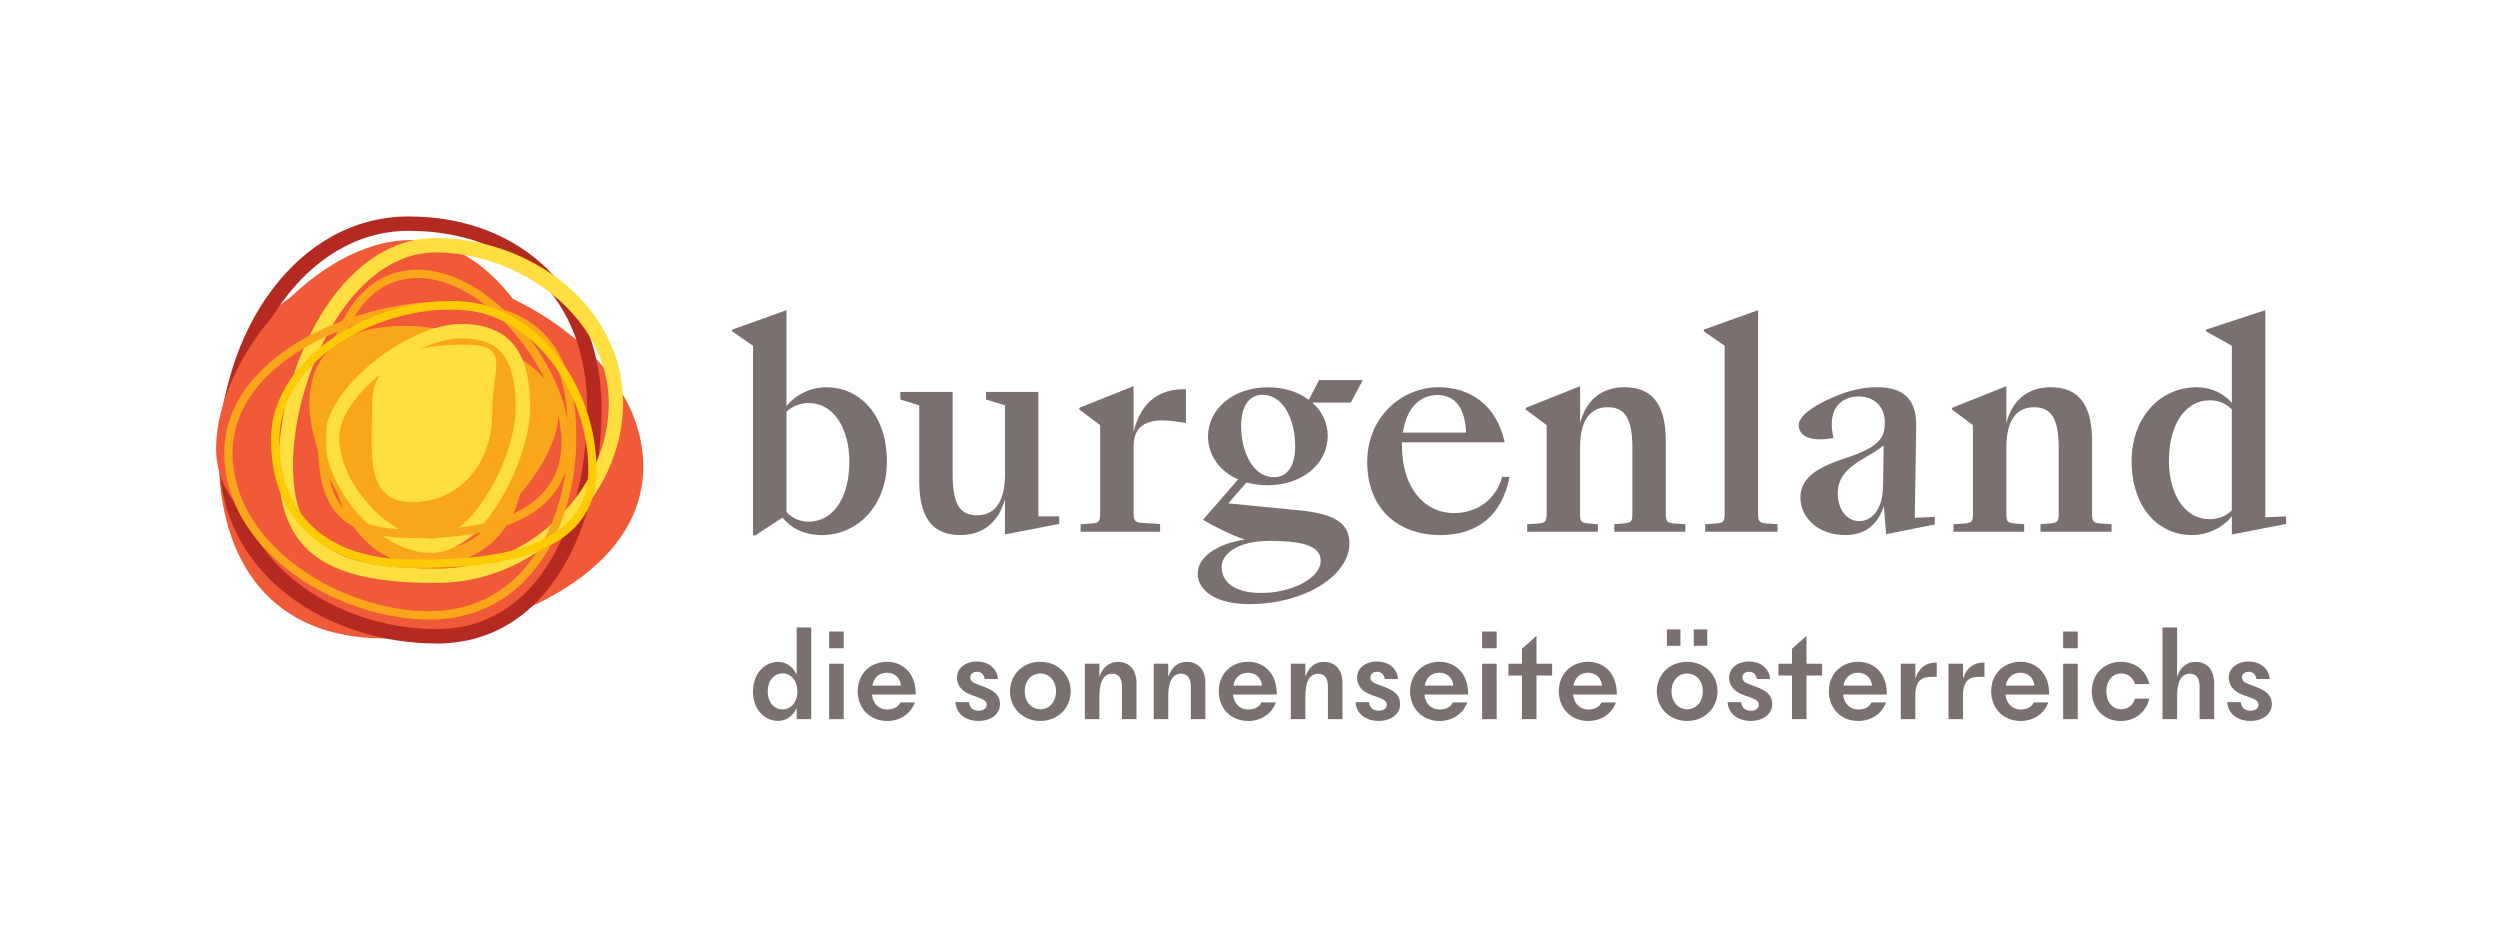<?xml version="1.0" encoding="UTF-8"?>
<svg xmlns="http://www.w3.org/2000/svg" id="Ebene_1" version="1.1" viewBox="0 0 504.57 188.22" width="300" height="112">
  <defs>
    <style>
      .st0 {
        fill: #ffcb05;
      }

      .st1 {
        fill: #ffde40;
      }

      .st2 {
        fill: #faa61a;
      }

      .st3 {
        fill: #f15a38;
      }

      .st4 {
        fill: #7b7070;
      }

      .st5 {
        fill: #b42a20;
      }
    </style>
  </defs>
  <path class="st4" d="M437.75,92.91c0-7.47,3.43-12.19,8.2-12.19,1.52,0,3.2.45,4.49,1.85v20.34c-1.24,1.35-3.03,1.8-4.61,1.8-4.72,0-8.09-4.89-8.09-11.8M442.36,107.91c3.31,0,6.24-1.52,8.09-3.76v3.65l10.96-2.13v-1.52l-4.21.17v-41.8l-11.97,3.93v.34l5.22,2.92v11.52c-1.63-1.91-4.21-3.15-7.08-3.15-7.42,0-13.15,6.12-13.15,14.89,0,9.44,5.45,14.94,12.14,14.94M394.26,107.24h14.27v-1.52l-1.46-.11c-1.97-.17-2.13-.28-2.13-2.08v-13.26c0-6.24,2.58-8.15,5.56-8.15,3.15,0,5,1.74,5,8.09v13.32c0,1.8-.23,1.91-2.14,2.08l-1.52.11v1.52h14.33v-1.52l-1.74-.11c-1.91-.11-2.19-.28-2.19-2.08v-14.61c0-8.09-3.32-10.84-8.37-10.84-4.55,0-7.75,2.58-8.93,7.25v-7.47l-10.96,4.38v.34l4.21,3.15v17.81c0,1.8-.28,1.97-2.19,2.08l-1.74.11v1.52-.01ZM375.28,105.1c-2.87,0-4.38-2.81-4.38-5.56,0-3.32,2.02-5.23,5.39-7.19,1.74-1.01,2.64-1.52,3.88-2.53l-.11,8.09c-.06,5.22-2.53,7.19-4.78,7.19M372.35,107.91c3.48,0,6.4-1.46,7.87-5.84l.45,5.67,9.83-1.97v-1.52l-4.04.17.28-18.43c.11-6.07-3.15-7.92-8.03-7.92-3.54,0-6.8,1.12-9.61,2.42-3.43,1.57-6.07,3.48-6.07,5.23,0,1.52,1.24,2.87,4.16,2.87.79,0,1.74-.06,2.87-.28-1.29-5.17.96-8.37,5.06-8.37,3.32,0,5.28,2.25,5.28,5.11,0,2.7-.51,4.72-6.69,6.91-4.38,1.52-10.34,3.2-10.34,8.37,0,4.16,3.71,7.58,8.99,7.58M344.15,107.24h14.61v-1.52l-1.74-.11c-1.91-.11-2.19-.28-2.19-2.08v-41.01l-10.96,3.93v.34l4.21,2.92v33.82c0,1.8-.28,1.97-2.19,2.08l-1.74.11v1.52ZM308.22,107.24h14.27v-1.52l-1.46-.11c-1.97-.17-2.13-.28-2.13-2.08v-13.26c0-6.24,2.58-8.15,5.56-8.15,3.15,0,5,1.74,5,8.09v13.32c0,1.8-.22,1.91-2.13,2.08l-1.52.11v1.52h14.33v-1.52l-1.74-.11c-1.91-.11-2.19-.28-2.19-2.08v-14.61c0-8.09-3.31-10.84-8.37-10.84-4.55,0-7.75,2.58-8.93,7.25v-7.47l-10.96,4.38v.34l4.21,3.15v17.81c0,1.8-.28,1.97-2.19,2.08l-1.74.11v1.52l-.01-.01ZM290.1,79.65c3.76,0,5.62,2.87,5.79,7.58h-12.75c.73-4.94,3.43-7.58,6.97-7.58M290.83,107.91c7.14,0,12.36-3.82,13.82-11.74h-1.46c-1.68,5.62-6.12,7.3-9.72,7.3-6.35,0-10.51-5.62-10.51-13.43v-.84h20.73c-1.68-7.75-7.19-11.12-13.37-11.12-7.36,0-14.38,5.96-14.38,15.06s5.79,14.78,14.89,14.78M254.54,119.6c-5.51,0-7.98-2.3-7.98-5.23,0-2.58,2.98-5.28,9.83-5.28,6.46,0,10.17,1.01,10.17,3.99,0,3.6-5.96,6.52-12.02,6.52M257.13,96.23c-4.21,0-6.63-5-6.63-10.34,0-4.27,1.8-6.29,4.33-6.29,4.16,0,6.57,5,6.57,10.39,0,4.21-1.74,6.24-4.27,6.24M255.78,97.86c7.13,0,12.19-4.38,12.19-9.94,0-2.64-1.12-5-3.09-6.74h7.75l2.42-4.55h-8.82l-2.08,3.99c-2.08-1.57-4.94-2.53-8.2-2.53-7.08,0-12.14,4.38-12.14,9.94,0,3.76,2.36,7.02,6.07,8.65l-7.08,8.15c1.57.96,5.73,3.15,8.48,3.99-5.17.73-9.55,3.31-9.55,6.85s3.82,6.18,10.34,6.18c11.4,0,20.28-5.84,20.28-12.25,0-3.76-2.47-5.96-10.17-6.69l-14.27-1.4,3.65-4.21c1.29.34,2.7.56,4.21.56M218.13,107.24h16.01v-1.57l-2.98-.17c-1.91-.11-2.36-.17-2.36-1.97v-13.65c0-3.26,1.8-5.79,8.03-4.94l2.53.34v-6.8h-.51c-4.66,0-8.6,2.36-10.06,8.65v-9.27l-10.96,4.38v.34l4.21,3.15v17.81c0,1.8-.28,1.97-2.19,2.08l-1.74.11v1.52l.02-.01ZM193.83,107.91c4.55,0,7.75-2.58,8.99-7.25v7.13l10.96-2.13v-1.52h-4.21v-25.11h-10.56v1.52l3.82,1.18v13.99c0,6.24-2.64,8.2-5.62,8.2-3.15,0-4.94-1.8-4.94-8.15v-16.74h-10.56v1.52l3.82,1.18v15.34c0,8.15,3.31,10.84,8.31,10.84M163.39,81.28c4.66,0,8.03,4.89,8.03,11.8,0,7.47-3.37,12.13-8.2,12.13-1.46,0-3.2-.51-4.49-1.97v-20.17c1.29-1.35,3.03-1.8,4.66-1.8M166.82,78.08c-3.32,0-6.29,1.57-8.09,3.82v-19.38l-10.96,3.93v.34l4.21,2.92v38.15l.39.17,5.56-3.65c1.57,2.02,4.33,3.54,7.87,3.54,7.42,0,13.2-6.07,13.2-14.83,0-9.5-5.51-15-12.19-15"/>
  <path class="st3" d="M129.83,94.12c0,22.42-29.95,34.65-52.28,34.65s-33.43-14.86-33.43-37.28,12.77-37.16,35.1-37.16,50.61,17.38,50.61,39.79"/>
  <path class="st5" d="M88.11,129.8c-21.27,0-43.88-13.26-43.88-37.84s15.38-48.35,38.26-48.35,38.92,15.55,38.92,38.7c0,12.29-2.76,23.7-7.79,32.15-5.97,10.04-14.79,15.35-25.51,15.35M82.49,46.51c-21.15,0-35.36,23.5-35.36,45.45s21.11,34.93,40.98,34.93c20.99,0,30.39-22.39,30.39-44.59s-14.47-35.79-36.01-35.79"/>
  <path class="st3" d="M114.37,91.92c0,18.69-6.88,23.28-25.48,23.28s-45.27-6.08-45.27-24.76,20.58-42.05,39.19-42.05,31.56,24.84,31.56,43.52"/>
  <path class="st1" d="M88.38,117.58c-19.31,0-32.16-4.02-32.16-23.66s12.07-45.96,31.73-45.96c9.46,0,18.96,3.39,26.06,9.3,7.58,6.32,11.76,14.86,11.76,24.04,0,18.98-17.82,36.27-37.39,36.27M87.96,50.88c-17.6,0-28.83,25.5-28.83,43.05s10.73,20.75,29.25,20.75,34.49-15.9,34.49-33.36-18.05-30.44-34.91-30.44"/>
  <path class="st2" d="M86.67,124.96c-9.32,0-19.6-3.46-27.51-9.25-8.96-6.56-13.9-15.19-13.9-24.29,0-19.74,26.26-30.66,44.41-30.66s26.64,8.21,26.64,27.47c0,17.69-9.28,36.74-29.64,36.74v-.01ZM89.67,62.44c-17.46,0-42.73,10.32-42.73,28.98,0,8.55,4.69,16.69,13.21,22.93,7.63,5.59,17.55,8.93,26.52,8.93,19.21,0,27.96-18.17,27.96-35.06,0-18.56-7-25.79-24.96-25.79v.01Z"/>
  <path class="st2" d="M112.68,83.45c0,11.37-17.07,28.76-28.4,28.76s-21.83-19.33-21.83-30.72,7.97-15.79,19.31-15.79,30.92,6.37,30.92,17.75"/>
  <path class="st2" d="M86.03,114.09c-12.53,0-19.29-12.06-19.29-23.4,0-17.92,8.96-21.69,16.47-21.69,11.54,0,22.45,11.9,22.45,24.49s-7.89,20.59-19.64,20.59M83.21,71.91c-9,0-13.57,6.32-13.57,18.78,0,13.45,8.24,20.49,16.38,20.49,10.16,0,16.73-6.94,16.73-17.68s-9.5-21.58-19.55-21.58"/>
  <path class="st1" d="M99.37,83.3c0,9.79-6.34,17.97-16.09,17.97s-8.2-9.81-8.2-19.6,8.74-12.2,18.49-12.2,5.8,4.04,5.8,13.83"/>
  <path class="st1" d="M87.07,111.52c-10.87,0-21.51-13.34-21.51-23.3s16.87-22.92,27.47-22.92c12.36,0,13.95,9.13,13.95,17.08,0,9.85-9.01,29.14-19.91,29.14M93.03,68.21c-9.11,0-24.56,11.37-24.56,20.01,0,9.34,10.08,20.39,18.6,20.39s17-16.83,17-26.23c0-10.2-3.09-14.17-11.04-14.17"/>
  <path class="st2" d="M84.3,108.53c-15.06,0-20.14-4.96-20.14-19.65,0-15.93,5.27-34.53,20.11-34.53,7.02,0,14.72,4.39,21.13,12.04,6.02,7.19,9.61,15.73,9.61,22.84,0,8.8-5.33,19.3-30.7,19.3h-.01ZM84.27,56.03c-13.6,0-18.43,17.69-18.43,32.85,0,13.77,4.31,17.97,18.46,17.97,18.98,0,29.02-6.09,29.02-17.62,0-6.73-3.45-14.87-9.22-21.76-6.09-7.27-13.32-11.44-19.84-11.44h.01Z"/>
  <path class="st0" d="M83.22,114.54c-17.86,0-28.53-9.67-28.53-25.86s19.32-28.01,36.66-28.01c8.03,0,15.53,3.91,21.09,11,5.06,6.45,7.96,14.88,7.96,23.13,0,19.74-26.06,19.74-37.19,19.74h.01ZM91.36,62.35c-16.55,0-34.98,10.81-34.98,26.33s10.04,24.18,26.85,24.18c10.62,0,35.51,0,35.51-18.06,0-7.88-2.77-15.93-7.6-22.09-5.24-6.68-12.26-10.36-19.77-10.36h-.01Z"/>
  <g>
    <path class="st4" d="M151.98,139.47c0-3.8,2.5-5.96,5.07-5.96,1.98,0,3.17,1.35,3.69,2.52h.05v-9.47h2.94v18.5h-2.94v-2.16h-.05c-.52,1.17-1.74,2.52-3.72,2.52-2.58,0-5.05-2.16-5.05-5.96l.01.01ZM160.93,139.47c0-2.32-1.4-3.64-2.99-3.64s-2.99,1.33-2.99,3.64,1.41,3.64,2.99,3.64,2.99-1.33,2.99-3.64Z"/>
    <path class="st4" d="M170.28,130.76h-2.94v-3.38h2.94v3.38ZM170.28,145.07h-2.94v-11.19h2.94v11.19Z"/>
    <path class="st4" d="M179.02,145.43c-3.49,0-5.91-2.58-5.91-5.98s2.42-5.96,5.93-5.96c3.1,0,5.83,2.24,5.78,6.61h-8.82c.13,1.67,1.27,3.02,3.04,3.02,1.33,0,2.26-.52,2.68-1.43h2.91c-.73,2.18-2.86,3.75-5.62,3.75l.01-.01ZM176.06,138.3h5.78c-.16-1.64-1.33-2.6-2.84-2.6-1.61,0-2.65,1.04-2.94,2.6Z"/>
    <path class="st4" d="M192.82,141.63h2.76c.1,1.07.75,1.74,1.95,1.74.99,0,1.61-.49,1.61-1.17s-.47-1.07-1.61-1.48l-1.53-.55c-1.85-.65-2.86-1.93-2.86-3.49,0-1.87,1.67-3.25,4.06-3.25,2.08,0,4.01,1.2,4.22,3.54h-2.68c-.16-1.02-.81-1.46-1.56-1.46-.81,0-1.35.47-1.35,1.12,0,.73.55,1.09,1.27,1.35l1.48.55c2.03.75,3.25,1.67,3.25,3.54s-1.72,3.36-4.32,3.36-4.55-1.46-4.68-3.8h-.01Z"/>
    <path class="st4" d="M203.85,139.45c0-3.38,2.6-5.96,6.11-5.96s6.14,2.58,6.14,5.96-2.6,5.98-6.14,5.98-6.11-2.58-6.11-5.98ZM213.14,139.45c0-2.06-1.3-3.59-3.17-3.59s-3.15,1.53-3.15,3.59,1.3,3.62,3.15,3.62,3.17-1.53,3.17-3.62Z"/>
    <path class="st4" d="M225.68,133.51c1.87,0,3.7,1.17,3.7,4.34v7.21h-2.94v-6.61c0-1.74-.75-2.55-1.95-2.55-1.69,0-2.6,1.51-2.6,4.5v4.66h-2.94v-11.19h2.94v2.52h.05c.68-1.87,1.95-2.89,3.75-2.89l-.01.01Z"/>
    <path class="st4" d="M239.58,133.51c1.87,0,3.7,1.17,3.7,4.34v7.21h-2.94v-6.61c0-1.74-.75-2.55-1.95-2.55-1.69,0-2.6,1.51-2.6,4.5v4.66h-2.94v-11.19h2.94v2.52h.05c.68-1.87,1.95-2.89,3.75-2.89l-.01.01Z"/>
    <path class="st4" d="M251.89,145.43c-3.49,0-5.91-2.58-5.91-5.98s2.42-5.96,5.93-5.96c3.1,0,5.83,2.24,5.78,6.61h-8.82c.13,1.67,1.27,3.02,3.04,3.02,1.33,0,2.26-.52,2.68-1.43h2.91c-.73,2.18-2.86,3.75-5.62,3.75l.01-.01ZM248.93,138.3h5.78c-.16-1.64-1.33-2.6-2.84-2.6-1.61,0-2.65,1.04-2.94,2.6Z"/>
    <path class="st4" d="M267.25,133.51c1.87,0,3.7,1.17,3.7,4.34v7.21h-2.94v-6.61c0-1.74-.75-2.55-1.95-2.55-1.69,0-2.6,1.51-2.6,4.5v4.66h-2.94v-11.19h2.94v2.52h.05c.68-1.87,1.95-2.89,3.75-2.89l-.01.01Z"/>
    <path class="st4" d="M273.57,141.63h2.76c.1,1.07.75,1.74,1.95,1.74.99,0,1.61-.49,1.61-1.17s-.47-1.07-1.61-1.48l-1.53-.55c-1.85-.65-2.86-1.93-2.86-3.49,0-1.87,1.67-3.25,4.06-3.25,2.08,0,4.01,1.2,4.22,3.54h-2.68c-.16-1.02-.81-1.46-1.56-1.46-.81,0-1.35.47-1.35,1.12,0,.73.55,1.09,1.28,1.35l1.48.55c2.03.75,3.25,1.67,3.25,3.54s-1.72,3.36-4.32,3.36-4.55-1.46-4.68-3.8h-.02Z"/>
    <path class="st4" d="M290.51,145.43c-3.49,0-5.91-2.58-5.91-5.98s2.42-5.96,5.93-5.96c3.1,0,5.83,2.24,5.78,6.61h-8.82c.13,1.67,1.27,3.02,3.04,3.02,1.33,0,2.26-.52,2.68-1.43h2.91c-.73,2.18-2.86,3.75-5.62,3.75l.01-.01ZM287.55,138.3h5.78c-.16-1.64-1.33-2.6-2.84-2.6-1.61,0-2.65,1.04-2.94,2.6Z"/>
    <path class="st4" d="M302.07,130.76h-2.94v-3.38h2.94v3.38ZM302.07,145.07h-2.94v-11.19h2.94v11.19Z"/>
    <path class="st4" d="M310.11,133.88h3.15v2.39h-3.15v8.79h-2.94v-8.79h-2.73v-2.39h2.73v-3.02l2.91-2.58h.03v5.6Z"/>
    <path class="st4" d="M320.52,145.43c-3.49,0-5.91-2.58-5.91-5.98s2.42-5.96,5.93-5.96c3.1,0,5.83,2.24,5.78,6.61h-8.82c.13,1.67,1.27,3.02,3.04,3.02,1.33,0,2.26-.52,2.68-1.43h2.91c-.73,2.18-2.86,3.75-5.62,3.75l.01-.01ZM317.56,138.3h5.78c-.16-1.64-1.33-2.6-2.84-2.6-1.61,0-2.65,1.04-2.94,2.6Z"/>
    <path class="st4" d="M334.39,139.45c0-3.38,2.6-5.96,6.11-5.96s6.14,2.58,6.14,5.96-2.6,5.98-6.14,5.98-6.11-2.58-6.11-5.98ZM339.16,130.26h-2.73v-3.3h2.73v3.3ZM343.68,139.45c0-2.06-1.3-3.59-3.17-3.59s-3.15,1.53-3.15,3.59,1.3,3.62,3.15,3.62,3.17-1.53,3.17-3.62ZM344.57,126.96v3.3h-2.73v-3.3s2.73,0,2.73,0Z"/>
    <path class="st4" d="M348.66,141.63h2.76c.1,1.07.75,1.74,1.95,1.74.99,0,1.61-.49,1.61-1.17s-.47-1.07-1.61-1.48l-1.53-.55c-1.85-.65-2.86-1.93-2.86-3.49,0-1.87,1.67-3.25,4.06-3.25,2.08,0,4.01,1.2,4.22,3.54h-2.68c-.16-1.02-.81-1.46-1.56-1.46-.81,0-1.35.47-1.35,1.12,0,.73.55,1.09,1.28,1.35l1.48.55c2.03.75,3.25,1.67,3.25,3.54s-1.72,3.36-4.32,3.36-4.55-1.46-4.68-3.8h-.02Z"/>
    <path class="st4" d="M364.61,133.88h3.15v2.39h-3.15v8.79h-2.94v-8.79h-2.73v-2.39h2.73v-3.02l2.91-2.58h.03v5.6Z"/>
    <path class="st4" d="M375.02,145.43c-3.49,0-5.91-2.58-5.91-5.98s2.42-5.96,5.93-5.96c3.1,0,5.83,2.24,5.78,6.61h-8.82c.13,1.67,1.27,3.02,3.04,3.02,1.33,0,2.26-.52,2.68-1.43h2.91c-.73,2.18-2.86,3.75-5.62,3.75l.01-.01ZM372.05,138.3h5.78c-.16-1.64-1.33-2.6-2.84-2.6-1.61,0-2.65,1.04-2.94,2.6Z"/>
    <path class="st4" d="M390.76,133.64h.13v2.89h-.99c-2.05,0-3.33.7-3.33,3.82v4.71h-2.94v-11.19h2.94v2.89h.05c.78-2.24,2.26-3.12,4.14-3.12h0Z"/>
    <path class="st4" d="M400.39,133.64h.13v2.89h-.99c-2.05,0-3.33.7-3.33,3.82v4.71h-2.94v-11.19h2.94v2.89h.05c.78-2.24,2.26-3.12,4.14-3.12h0Z"/>
    <path class="st4" d="M407.78,145.43c-3.49,0-5.91-2.58-5.91-5.98s2.42-5.96,5.93-5.96c3.1,0,5.83,2.24,5.78,6.61h-8.82c.13,1.67,1.27,3.02,3.04,3.02,1.33,0,2.26-.52,2.68-1.43h2.91c-.73,2.18-2.86,3.75-5.62,3.75l.01-.01ZM404.82,138.3h5.78c-.16-1.64-1.33-2.6-2.84-2.6-1.61,0-2.65,1.04-2.94,2.6Z"/>
    <path class="st4" d="M419.34,130.76h-2.94v-3.38h2.94v3.38ZM419.34,145.07h-2.94v-11.19h2.94v11.19Z"/>
    <path class="st4" d="M422.18,139.45c0-3.38,2.42-5.96,5.88-5.96,3.02,0,5.13,1.9,5.72,4.5h-2.89c-.39-1.3-1.35-2.13-2.81-2.13-1.82,0-2.97,1.59-2.97,3.59s1.15,3.62,2.97,3.62c1.46,0,2.42-.83,2.81-2.13h2.89c-.6,2.58-2.73,4.5-5.75,4.5-3.46,0-5.85-2.58-5.85-5.98v-.01Z"/>
    <path class="st4" d="M443.18,133.51c1.87,0,3.7,1.17,3.7,4.34v7.21h-2.94v-6.61c0-1.74-.75-2.55-1.95-2.55-1.69,0-2.6,1.51-2.6,4.5v4.66h-2.94v-18.5h2.94v9.83h.05c.68-1.87,1.95-2.89,3.75-2.89l-.01.01Z"/>
    <path class="st4" d="M449.5,141.63h2.76c.1,1.07.75,1.74,1.95,1.74.99,0,1.61-.49,1.61-1.17s-.47-1.07-1.61-1.48l-1.53-.55c-1.85-.65-2.86-1.93-2.86-3.49,0-1.87,1.67-3.25,4.06-3.25,2.08,0,4.01,1.2,4.22,3.54h-2.68c-.16-1.02-.81-1.46-1.56-1.46-.81,0-1.35.47-1.35,1.12,0,.73.55,1.09,1.28,1.35l1.48.55c2.03.75,3.25,1.67,3.25,3.54s-1.72,3.36-4.32,3.36-4.55-1.46-4.68-3.8h-.02Z"/>
  </g>
</svg>
